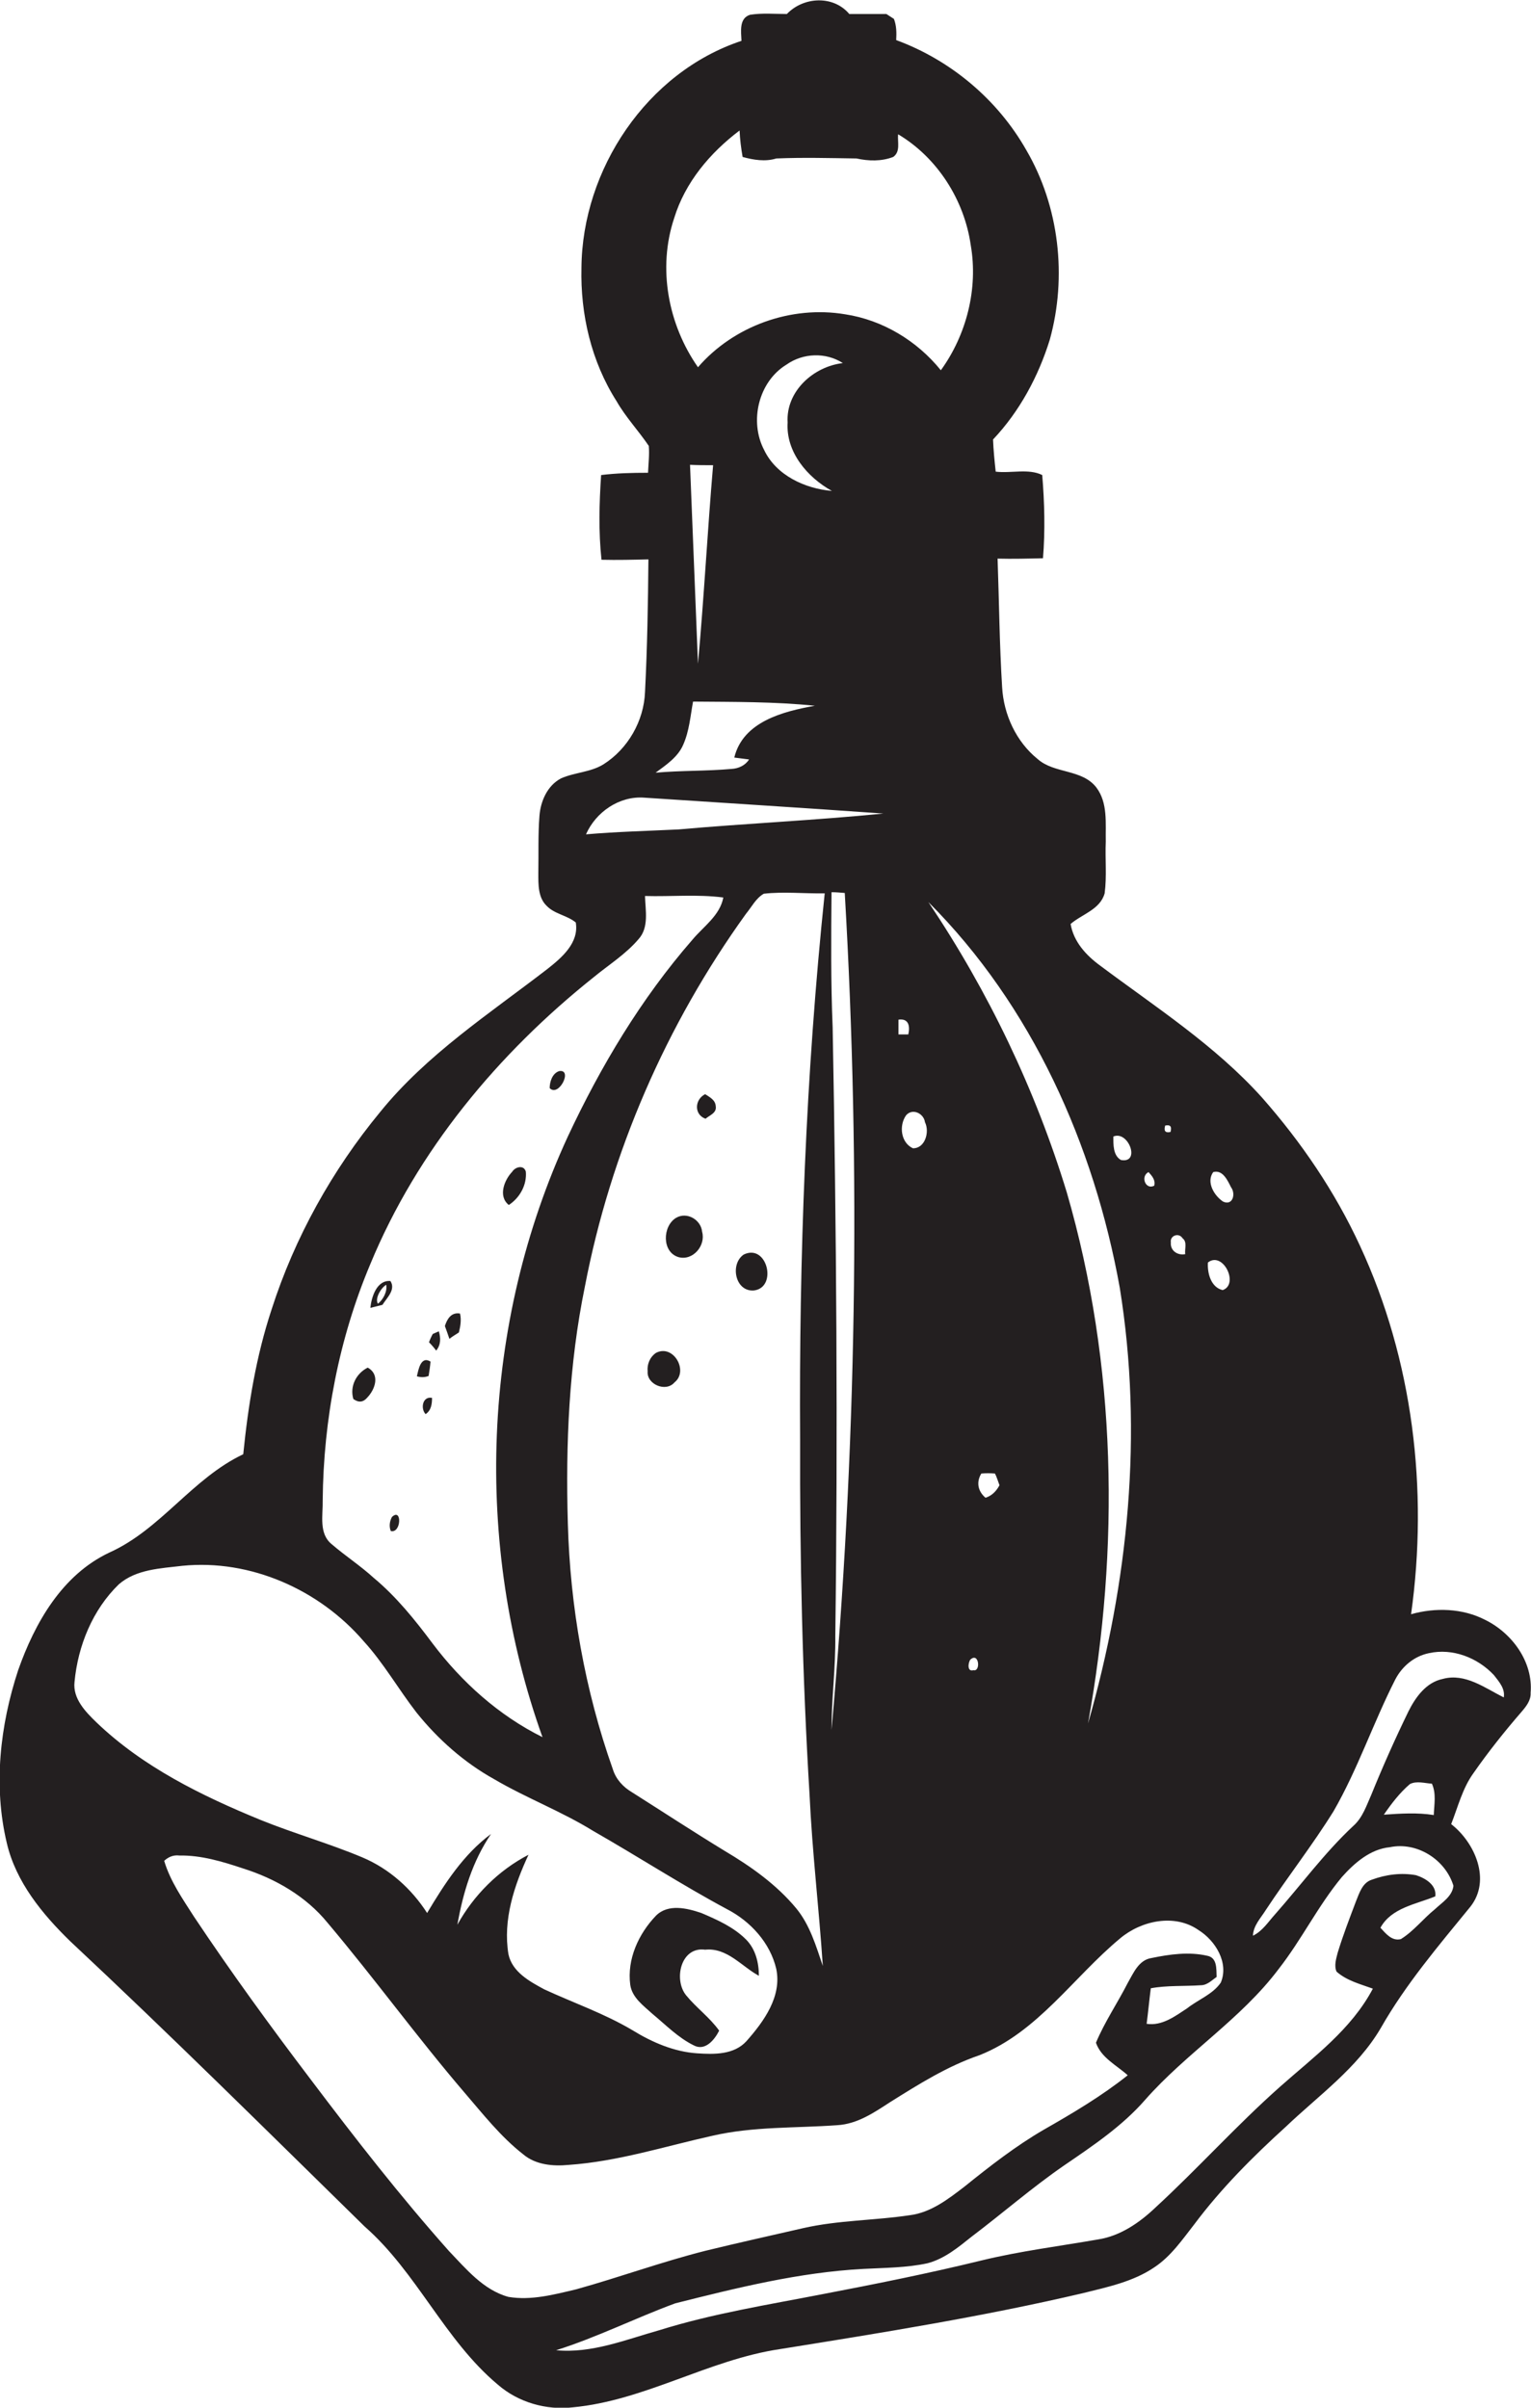 <?xml version="1.0" encoding="utf-8"?>
<!-- Generator: Adobe Illustrator 19.2.0, SVG Export Plug-In . SVG Version: 6.00 Build 0)  -->
<svg version="1.1" id="Layer_1" xmlns="http://www.w3.org/2000/svg" xmlns:xlink="http://www.w3.org/1999/xlink" x="0px" y="0px"
	 viewBox="0 0 404.7 636.6" enable-background="new 0 0 404.7 636.6" xml:space="preserve">
<g>
	<path fill="#231F20" d="M392.6,428.3c-6-3.1-13.2-3.3-19.6-1.5c4.6-32.9,0.5-67.2-13.5-97.4c-6.6-14.3-15.5-27.4-25.9-39.2
		c-12.4-13.8-28.1-23.9-42.8-34.9c-3.7-2.7-7-6.3-7.8-11c3-2.6,7.8-3.8,9-8.1c0.6-4.5,0.1-9.1,0.3-13.7c-0.1-4.8,0.6-10.2-2.5-14.3
		c-3.8-4.9-11.1-3.6-15.5-7.5c-5.7-4.6-9-11.8-9.4-19c-0.7-11.3-0.8-22.7-1.2-34c4,0.1,8,0,12-0.1c0.6-7.3,0.4-14.8-0.2-22
		c-3.6-1.8-8.3-0.4-12.3-0.9c-0.3-2.8-0.6-5.7-0.7-8.5c7-7.4,12-16.7,15-26.4c4.6-16.6,2.5-35.2-6.2-50.1
		c-7.6-13.4-20-23.8-34.4-29.1c0.1-1.9,0.1-3.8-0.6-5.6c-0.5-0.3-1.5-1-2-1.3c-3.3,0-6.5,0-9.8,0c-4.2-5-12.1-4.6-16.5,0
		c-3.2,0-6.5-0.3-9.7,0.2c-3,0.9-2.4,4.5-2.3,6.9c-25,8.3-42.1,34-42.3,60c-0.3,12.3,2.6,24.8,9.3,35.3c2.4,4.2,5.8,7.8,8.5,11.8
		c0.2,2.3-0.1,4.7-0.2,7.1c-4.2,0-8.3,0.1-12.4,0.6c-0.5,7.4-0.7,15,0.1,22.4c4.2,0.1,8.3,0,12.4-0.1c-0.1,11.7-0.3,23.4-0.9,35.1
		c-0.3,7.6-4.5,15-11,19.1c-3.4,2.1-7.6,2.1-11.2,3.7c-3.6,1.9-5.4,6-5.7,9.9c-0.4,5-0.2,10.1-0.3,15.1c0,3-0.1,6.5,2.2,8.7
		c2.1,2.2,5.4,2.5,7.7,4.4c0.9,5.4-3.7,9.3-7.5,12.3c-15.3,11.8-31.9,22.6-44.2,37.8c-12.7,15.4-22.6,33.2-28.7,52.2
		c-4.1,12.4-6.2,25.3-7.5,38.3c-13.5,6.4-21.8,19.9-35.4,26c-12.5,5.9-19.7,18.6-24.1,31.1c-4.8,14.6-6.6,30.6-3,45.7
		c2.4,10.3,9.4,18.8,16.8,26C45,538,70.6,563.4,96.4,588.7c13.8,12.1,21.1,30,35.2,41.8c5.4,4.7,12.8,6.8,19.8,6
		c19.1-1.8,35.9-12.6,54.8-15.4c26.8-4.3,53.7-8.6,80.1-14.8c6.4-1.6,13.2-3,18.8-6.8c4.4-2.9,7.4-7.3,10.6-11.4
		c7.1-9.5,15.5-17.9,24.2-25.8c8.7-8.3,18.9-15.5,25.1-26.1c6.6-11.6,15.3-21.8,23.7-32.1c5.5-7,1.2-16.9-5.1-21.8
		c1.8-4.6,3-9.5,5.9-13.5c3.9-5.6,8.2-11,12.7-16.2c1.2-1.4,2.5-3,2.4-5C405.3,439.4,399.7,431.8,392.6,428.3z M320.7,309.9
		c2.5-0.7,3.8,2.2,4.7,4c1.3,1.7,0.5,5-2.1,3.8C320.9,316.1,318.8,312.5,320.7,309.9z M319.3,333.8c4-3.1,8.3,5.8,3.9,7.3
		C320.1,340.4,319.1,336.6,319.3,333.8z M312.6,327.4c1.3,1,0.5,2.8,0.7,4.2c-2,0.4-4-0.9-3.8-3.1
		C309.2,326.7,311.6,325.8,312.6,327.4z M308,297.6c1.4-0.3,1.8,0.3,1.4,1.7C308,299.6,307.6,299,308,297.6z M303.6,309.9
		c0.9,1,1.9,2.1,1.5,3.6C302.8,314.7,301.4,311,303.6,309.9z M296.3,306.7c-2.1-1.2-2-4.1-2-6.2
		C298.3,298.8,301.6,307.7,296.3,306.7z M296,340.5c6.2,38.4,2.3,77.9-8.4,115.2c8.4-46.4,7.6-94.9-5.6-140.4
		c-8.3-27.2-20.7-53.1-36.6-76.8C272.8,265.9,289.2,302.7,296,340.5z M264.2,392.7c-0.8,1.5-2,2.8-3.7,3.3c-2-1.7-2.5-4.1-1.1-6.4
		c1.2-0.1,2.4-0.1,3.6,0C263.4,390.3,263.9,391.9,264.2,392.7z M257.3,441.6c-1.7,0.5-1.4-2-0.8-2.8
		C258.8,436.7,259.3,442.1,257.3,441.6z M178.2,57.7c2.9-9.5,9.5-17.3,17.3-23.2c0.1,2.4,0.4,4.7,0.8,7c2.9,0.8,6,1.3,8.9,0.4
		c7.1-0.3,14.2-0.1,21.2,0c3.2,0.7,6.6,0.8,9.7-0.4c2-1.4,1.1-4,1.3-6c10.4,6.2,17.5,17.4,19.2,29.3c2,11.5-1.1,23.7-7.9,33.1
		c-6.3-7.8-15.4-13.3-25.3-14.8c-14.3-2.4-29.5,3.1-38.9,14C176.6,85.8,173.8,70.9,178.2,57.7z M239.5,294.9c1.7-2,4.7-0.5,5,1.8
		c1.3,2.6,0,7-3.2,6.9C238.1,302.1,237.6,297.6,239.5,294.9z M237.5,273.5c0-1.3,0-2.6,0-3.9c2.7-0.4,3.1,1.7,2.6,3.9
		C239.5,273.5,238.1,273.5,237.5,273.5z M219.9,129.8c-7.1-0.6-14.7-4.1-17.9-10.8c-4-7.6-1.5-18.1,5.9-22.6
		c4.4-3.1,10.4-3.3,14.9-0.4c-7.8,0.9-15.1,7.5-14.6,15.7C207.7,119.5,213.4,126.2,219.9,129.8z M188.5,123c-1.5,17.5-2.4,35-4,52.5
		c-0.7-17.5-1.4-35.1-2.1-52.6C184.4,123,186.4,123,188.5,123z M180.6,196.9c1.6-3.6,1.9-7.6,2.6-11.4c10.8,0.1,21.5,0,32.2,1.1
		c-8.4,1.5-19,4.2-21.3,13.7c1,0.1,2.9,0.4,3.9,0.5c-1,1.6-2.8,2.4-4.6,2.5c-6.7,0.6-13.4,0.4-20.1,1
		C176,202.3,179.2,200.2,180.6,196.9z M170.3,210.9c21.1,1.4,42.2,2.7,63.2,4.2c-18,1.8-36.1,2.6-54.1,4.2
		c-8.2,0.4-16.4,0.6-24.5,1.3C157.5,214.7,163.7,210.4,170.3,210.9z M220.1,271.6c-0.5-11.9-0.4-23.8-0.3-35.7
		c1.2,0,2.3,0.1,3.5,0.2c4.3,73.7,3.1,147.8-3.5,221.3c0-8.2,1.1-16.5,1-24.8C221.5,378.9,221.1,325.3,220.1,271.6z M211.5,380.7
		c-0.1,31.3,0.6,62.6,2.5,93.9c0.7,15.1,2.5,30.1,3.5,45.2c-1.8-5.3-3.4-10.8-7-15.2c-5.2-6.3-12-11.1-18.9-15.2
		c-8.2-5-16.3-10.3-24.5-15.5c-2.4-1.4-4.3-3.5-5.1-6.1c-7.4-20.9-11.3-43-11.9-65.1c-0.6-20.9,0.3-42,4.5-62.5
		c6.8-35.5,21.5-69.3,42.6-98.6c1.5-1.8,2.6-4.1,4.7-5.3c5.3-0.6,10.7,0,16.1-0.1C213,284.1,211.2,332.4,211.5,380.7z M85.3,396.7
		c0.2-21.4,4.3-42.8,12.6-62.5c12.4-30,33.8-55.7,59-75.8c4-3.3,8.5-6.1,11.9-10.1c2.8-3.1,1.8-7.6,1.7-11.4
		c6.9,0.2,13.8-0.5,20.7,0.4c-0.9,4.8-5.3,7.7-8.2,11.2c-13.5,15.5-24.2,33.4-32.9,52c-22.8,49.4-25,107.7-6.7,158.8
		c-11.5-5.7-21.3-14.5-29-24.7c-4.7-6.3-9.6-12.4-15.6-17.4c-3.5-3.2-7.5-5.8-11.1-8.9C84.2,405.5,85.4,400.6,85.3,396.7z
		 M19.7,444.7c0.9-9.6,4.8-19.1,11.7-25.8c4.6-4,11-4.2,16.8-4.9c18-1.8,36.2,6.3,47.9,19.9c5.3,5.8,9.2,12.7,14,18.9
		c5.7,7.1,12.6,13.2,20.5,17.6c8.5,5,17.8,8.5,26.2,13.7c11.9,6.8,23.3,14.2,35.4,20.7c6.2,3.2,11.4,8.9,13,15.8
		c1.5,7.3-3.3,13.9-7.9,19.1c-3.3,3.6-8.5,3.5-13,3.2c-6.1-0.4-11.9-2.9-17.1-6.1c-7.4-4.4-15.5-7.2-23.3-10.8
		c-3.9-2.1-8.5-4.6-9.5-9.3c-1.5-9.1,1.5-18.1,5.3-26.3c-7.9,4.1-14.5,10.7-18.8,18.5c1.5-8.5,4-16.8,8.9-24
		c-7.3,5.4-12.3,13.2-16.9,20.9c-4.1-6.4-10-11.7-17.1-14.7c-8.8-3.7-18-6.3-26.9-9.9c-15.6-6.4-31.1-14-43.4-25.8
		C22.6,452.6,19.2,449.1,19.7,444.7z M134.4,607.3c-6.6-1.8-11.2-7.4-15.7-12.1c-12.9-14.5-24.8-29.8-36.5-45.3
		c-10.7-14.1-21.1-28.4-30.9-43.1c-3-4.7-6.3-9.4-7.9-14.8c1.1-1,2.4-1.6,4-1.4c5.8-0.1,11.4,1.6,16.8,3.4
		c8.6,2.7,16.7,7.4,22.4,14.4c12.4,14.7,23.7,30.3,36.2,44.9c4.9,5.7,9.6,11.7,15.5,16.3c3.3,2.8,7.9,3.2,12,2.8
		c13-0.9,25.4-4.9,38-7.7c10.8-2.5,22-2,33-2.8c5.3-0.3,9.7-3.3,14-6.1c7.5-4.7,15.1-9.5,23.6-12.4c15.4-6.1,24.8-20.6,37.2-30.9
		c5.6-4.7,14.4-6.6,20.7-2.2c4.5,2.8,8.1,8.7,5.9,13.9c-2.1,3.1-6,4.5-8.9,6.8c-3.2,2.1-6.6,4.7-10.7,4.1c0.4-3.1,0.7-6.3,1.1-9.4
		c4.3-0.8,8.8-0.5,13.2-0.8c1.7,0,2.9-1.3,4.2-2.2c-0.1-2.1,0.2-5.1-2.5-5.6c-4.8-1.1-9.9-0.4-14.7,0.6c-3.4,0.5-4.8,4-6.3,6.6
		c-2.7,5.3-6.1,10.3-8.4,15.8c1.4,4,5.4,5.9,8.4,8.6c-6.9,5.5-14.5,10-22.2,14.4c-7.4,4.3-14.2,9.6-20.9,15
		c-4.3,3.3-8.9,6.9-14.5,7.6c-9.3,1.4-18.8,1.3-28.1,3.4c-8.7,2-17.3,3.9-25.9,6c-11.5,2.9-22.7,7-34.2,10.2
		C146.4,606.7,140.4,608.3,134.4,607.3z M384.2,498.6c-0.3,2.8-3,4.4-4.9,6.2c-3.1,2.5-5.6,5.8-9,7.9c-2.4,0.6-4-1.5-5.4-3
		c2.9-5.3,9.4-6.2,14.5-8.3c0.4-3-2.6-4.8-5.1-5.6c-3.9-0.7-7.9-0.2-11.7,1.2c-2.5,0.8-3.3,3.6-4.2,5.8c-1.7,4.5-3.4,8.9-4.8,13.5
		c-0.4,1.6-1,3.4-0.3,5c2.7,2.4,6.3,3.3,9.6,4.5c-5.7,10.8-15.6,18-24.5,25.9c-11.5,10.2-21.7,21.6-33,32c-4.2,4-9.3,7.5-15.1,8.4
		c-10.3,1.8-20.8,3.1-31,5.6c-13.9,3.4-27.9,6.2-42,8.9c-14.4,2.8-28.9,5.1-43,9.5c-8.9,2.5-17.9,6.2-27.3,5.3
		c10.8-3.4,20.9-8.5,31.5-12.4c16.3-4.1,32.8-8.2,49.7-9.1c5.7-0.3,11.5-0.3,17-1.5c4.5-1.2,8.1-4.2,11.6-7c8.2-6.2,16-13,24.4-18.8
		c7.6-5.2,15.4-10.4,21.5-17.4c10.9-12.4,25.3-21.3,35.3-34.6c6.1-7.8,10.4-16.7,16.7-24.3c3.3-3.7,7.5-7.4,12.7-7.9
		C374.6,486.9,382.1,491.7,384.2,498.6z M365.8,479.8c2-2.9,4.2-5.8,6.9-8.1c1.8-0.9,3.9-0.2,5.8-0.1c1.2,2.6,0.6,5.5,0.5,8.3
		C374.7,479.2,370.2,479.5,365.8,479.8z M397.5,448.8c-5-2.5-10.2-6.5-16.1-4.9c-4.4,0.9-7.2,4.8-9.1,8.6c-3.5,7.2-6.8,14.6-9.8,22
		c-1.3,2.9-2.3,6.1-4.8,8.3c-7.6,7.1-13.8,15.6-20.7,23.4c-1.8,2-3.3,4.4-5.8,5.6c0.1-2.7,2.1-4.7,3.4-6.8
		c5.8-8.8,12.3-17.1,17.9-26.1c6.4-11.1,10.5-23.4,16.3-34.8c1.8-3.5,5-6.2,8.9-7c6.3-1.4,12.9,1.2,17.2,5.8
		C396.3,444.7,397.9,446.5,397.5,448.8z"/>
	<path fill="#231F20" d="M147.8,283.2c-1.8,0.6-2.5,2.8-2.5,4.5C147.7,290.2,151.5,282.6,147.8,283.2z"/>
	<path fill="#231F20" d="M186.4,289.3c-2.8,1.4-3,5.4,0.1,6.5c1-0.9,3-1.5,2.7-3.3C189.1,290.8,187.6,290.1,186.4,289.3z"/>
	<path fill="#231F20" d="M134.5,318.6c2.9-1.9,4.8-5.3,4.5-8.8c-0.5-1.9-2.8-1.3-3.6,0C133.3,312,131.6,316.3,134.5,318.6z"/>
	<path fill="#231F20" d="M178.7,322c-3.6,2.2-3.8,9.1,0.7,10.4c3.8,1,7.2-3.1,6.2-6.7C185.3,322.5,181.6,320.3,178.7,322z"/>
	<path fill="#231F20" d="M196.6,331.7c-3.7,2.5-2.3,9.9,2.7,9.5C205.6,340.4,202.8,328.7,196.6,331.7z"/>
	<path fill="#231F20" d="M103.2,338.7c-3.6-0.3-5,4.2-5.3,7.1c0.8-0.2,2.4-0.6,3.2-0.8C102.2,343.2,104.7,341,103.2,338.7z
		 M99.9,344.7c-0.9-1.4,0.9-4.3,2.2-5C102.4,341.5,101.3,343.6,99.9,344.7z"/>
	<path fill="#231F20" d="M121.3,352.3c0.4-1.6,0.7-3.3,0.3-5c-2.3-0.4-3.4,1.4-4,3.3c0.4,1.1,0.8,2.2,1.2,3.4
		C119.5,353.4,120.4,352.9,121.3,352.3z"/>
	<path fill="#231F20" d="M116,352c-0.4,0.2-1.2,0.5-1.6,0.7c-0.3,0.5-0.8,1.6-1,2.2c0.7,0.7,1.3,1.4,1.9,2.2
		C116.6,355.5,116.5,353.7,116,352z"/>
	<path fill="#231F20" d="M173.4,357.7c-1.6,1.1-2.4,3-2.2,4.9c-0.3,3.4,4.8,5.6,7.1,2.9C182.1,362.5,178,355.3,173.4,357.7z"/>
	<path fill="#231F20" d="M113.3,363.8c0.2-1.3,0.4-2.5,0.5-3.8c-2.6-1.6-3.2,2.2-3.6,3.9C111.3,364.2,112.3,364.2,113.3,363.8z"/>
	<path fill="#231F20" d="M97.1,369.5c2.1-2.2,3.4-6.1,0.1-7.9c-3,1.5-4.8,4.9-3.8,8.3C94.8,370.9,96,370.8,97.1,369.5z"/>
	<path fill="#231F20" d="M112.5,373.9c1.5-1,1.7-2.7,1.7-4.3C111.7,369.1,111.1,372.4,112.5,373.9z"/>
	<path fill="#231F20" d="M103.3,404.8c2.8,0.7,3-6.3,0.3-3.7C103,402.2,102.8,403.6,103.3,404.8z"/>
	<path fill="#231F20" d="M172.5,532.5c3.5,2.9,6.8,6.3,10.9,8.3c3,1.6,5.5-1.5,6.7-3.9c-2.5-3.5-6-6-8.7-9.3c-3.4-4.1-1.5-13,5-12.1
		c5.8-0.6,9.6,4.4,14.2,6.9c0-3.5-0.9-7.1-3.4-9.6c-3.3-3.3-7.6-5.2-11.8-7c-3.8-1.3-8.8-2.5-12,0.7c-4.6,4.8-7.7,11.5-6.8,18.3
		C167.1,528.2,170.1,530.3,172.5,532.5z"/>
</g>
</svg>
